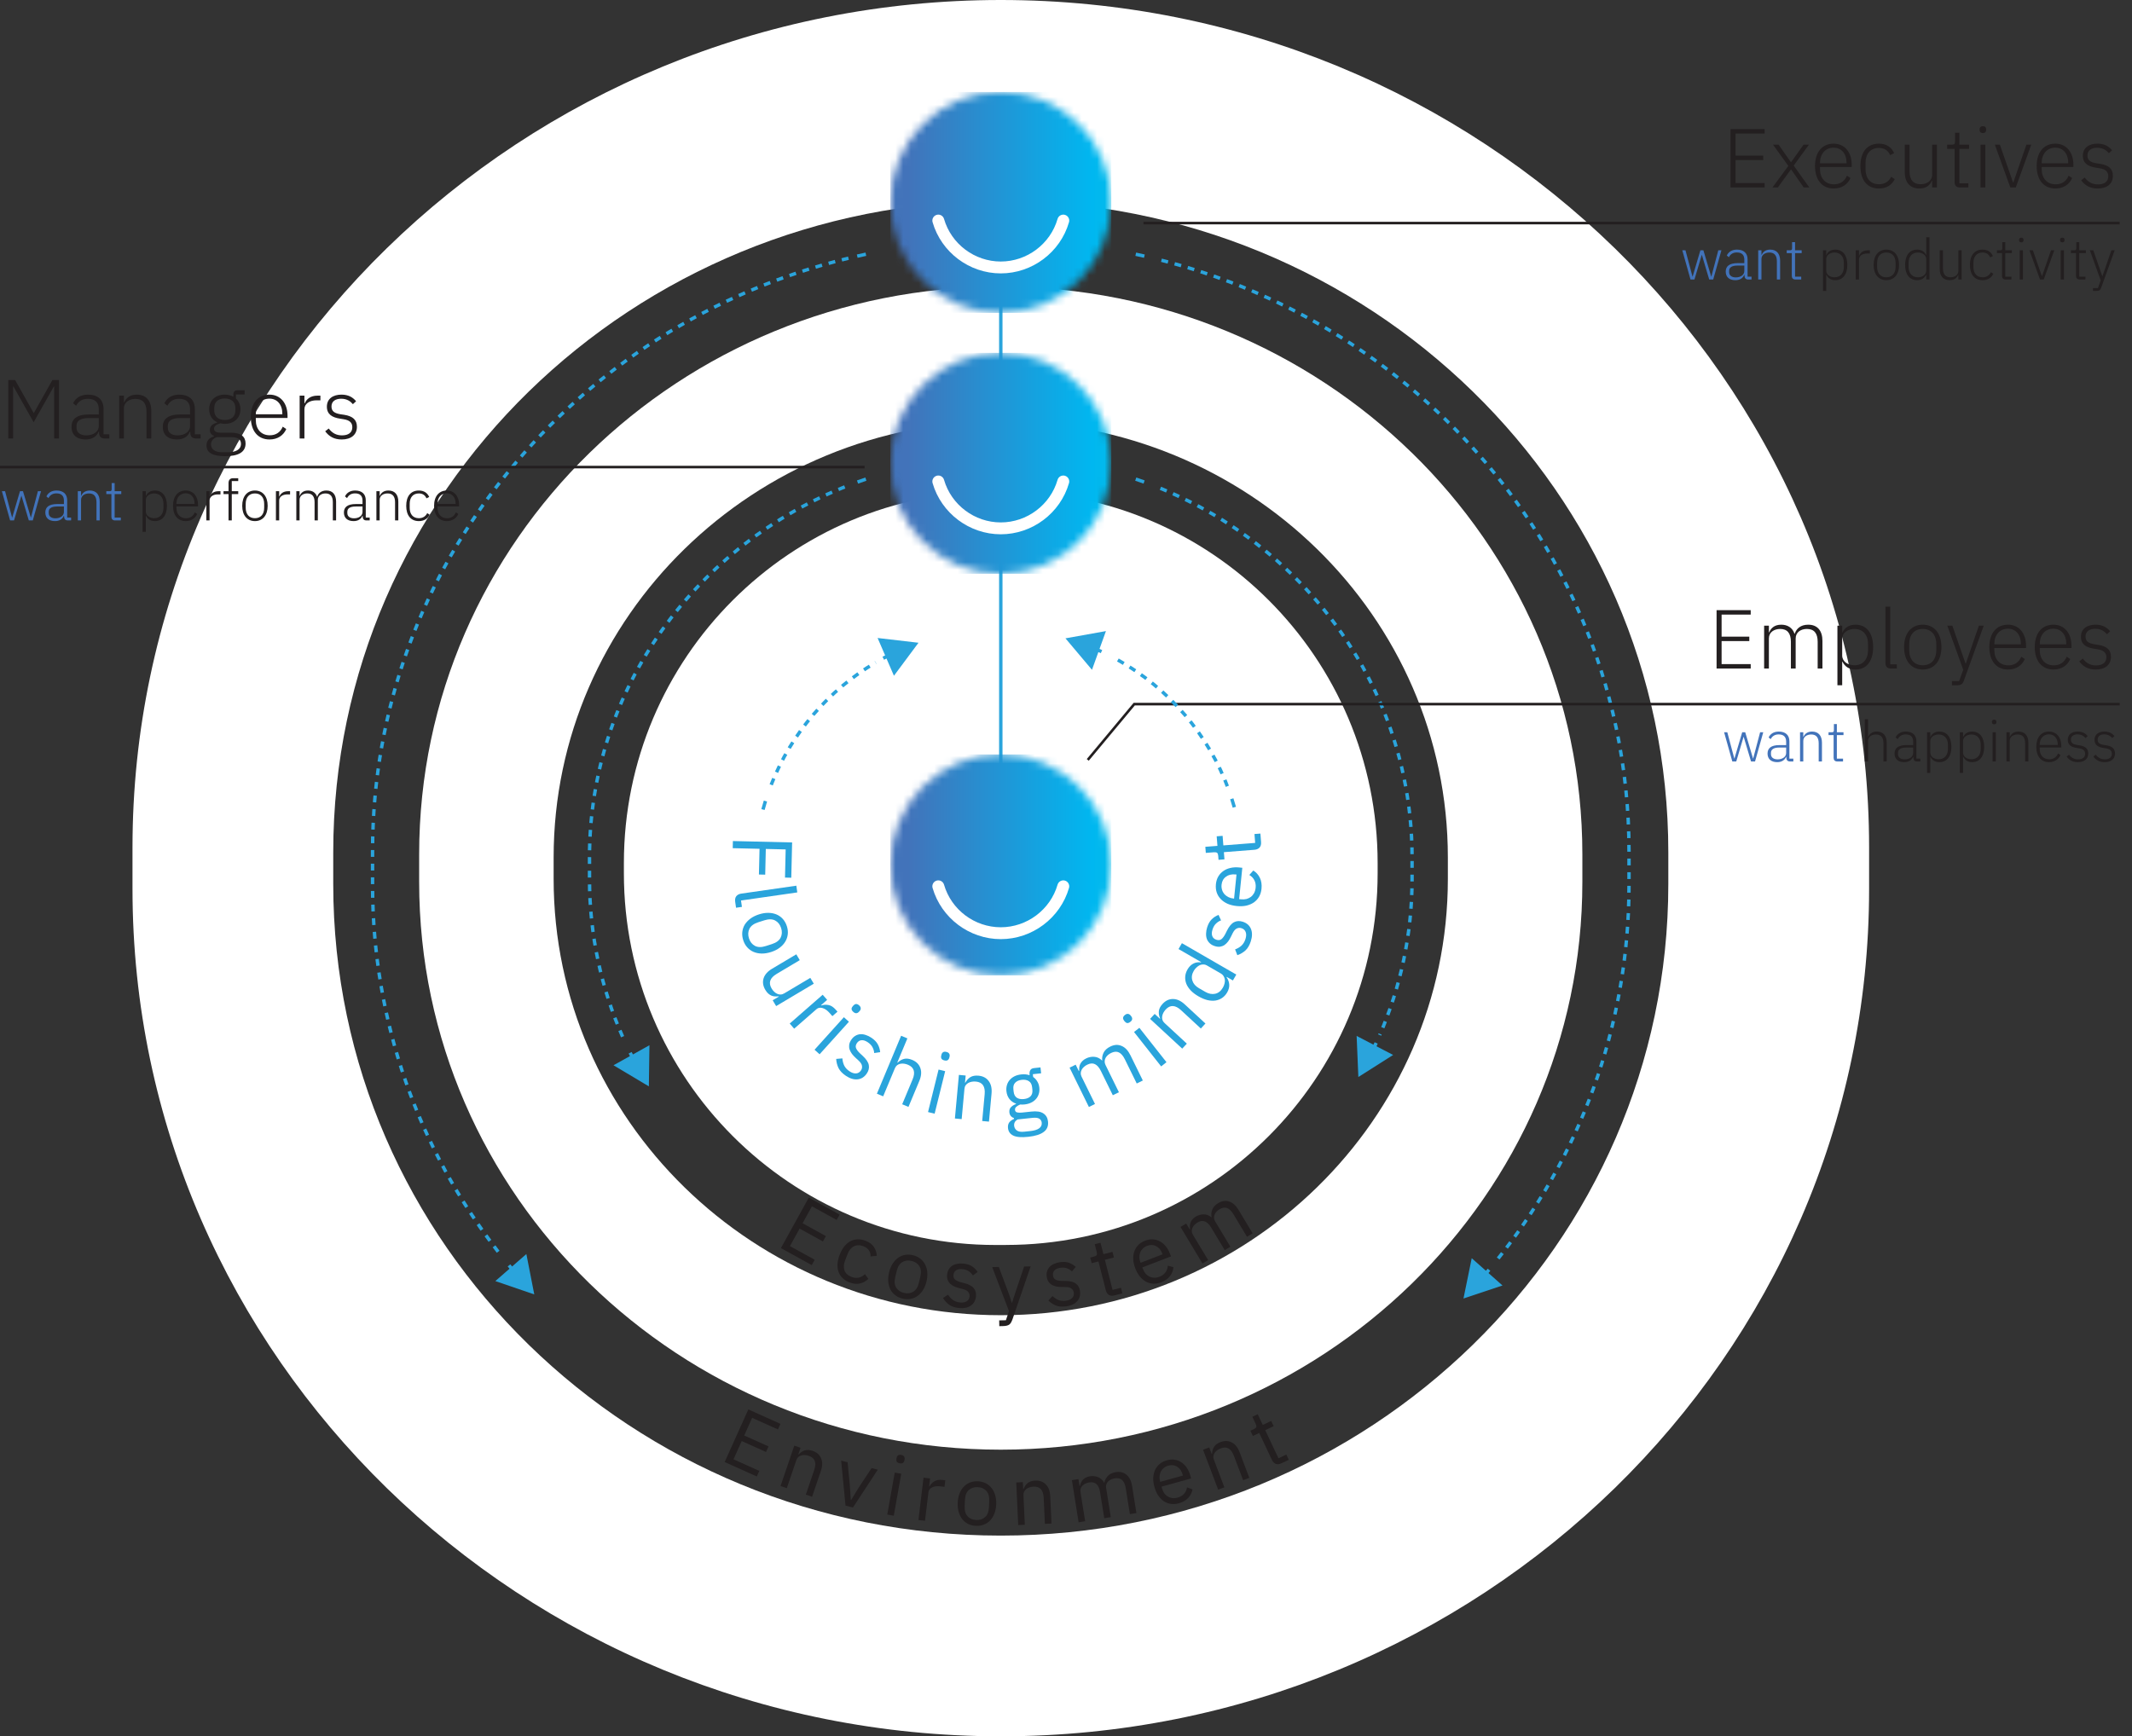<svg width="275" height="224" viewBox="0 0 275 224" fill="none" xmlns="http://www.w3.org/2000/svg">
<rect x="0" y="0" width="275" height="224" fill="#333333" stroke="none"/>
<path d="M129.742 160.615H128.428C101.943 160.615 80.473 139.144 80.473 112.66V111.346C80.473 84.861 101.943 63.391 128.428 63.391H129.742C156.226 63.391 177.697 84.861 177.697 111.346V112.655C177.697 139.14 156.226 160.61 129.742 160.61" fill="white"/>
<path d="M208.282 32.024C188.012 12.24 160.015 0 129.087 0C67.233 0 17.09 48.948 17.09 109.327V114.673C17.09 175.052 67.233 224 129.087 224C190.942 224 241.09 175.052 241.09 114.673V109.327C241.09 79.138 228.552 51.807 208.286 32.024M215.191 114.058C215.191 160.477 176.646 198.106 129.087 198.106C81.529 198.106 42.984 160.477 42.984 114.058V109.947C42.984 63.527 81.534 25.899 129.087 25.899C152.864 25.899 174.391 35.308 189.973 50.517C205.555 65.725 215.191 86.737 215.191 109.947V114.058Z" fill="white"/>
<path d="M182.128 58.431C168.55 45.179 149.797 36.984 129.083 36.984C87.65 36.984 54.066 69.769 54.066 110.21V113.792C54.066 154.233 87.654 187.022 129.083 187.022C170.511 187.022 204.104 154.237 204.104 113.792V110.21C204.104 89.987 195.706 71.683 182.133 58.431M186.755 113.376C186.755 144.469 160.936 169.673 129.083 169.673C97.229 169.673 71.411 144.469 71.411 113.376V110.621C71.411 79.528 97.234 54.324 129.083 54.324C145.01 54.324 159.429 60.624 169.864 70.813C180.299 80.998 186.755 95.072 186.755 110.621V113.376Z" fill="white"/>
<path d="M81.801 136.832C81.626 136.497 81.451 136.157 81.281 135.816" stroke="#2AA4DC" stroke-width="0.44" stroke-miterlimit="10"/>
<path d="M80.307 133.742C77.561 127.509 76.039 120.637 76.039 113.425V110.58C76.039 88.793 89.91 70.158 109.528 62.592" stroke="#2AA4DC" stroke-width="0.44" stroke-miterlimit="10" stroke-dasharray="0.88 0.88"/>
<path d="M110.609 62.189C110.969 62.061 111.328 61.933 111.687 61.81" stroke="#2AA4DC" stroke-width="0.44" stroke-miterlimit="10"/>
<path d="M83.769 134.844L83.694 140.151L79.133 137.429L83.769 134.844Z" fill="#2AA4DC"/>
<path d="M146.496 61.81C146.855 61.933 147.214 62.056 147.574 62.184" stroke="#2AA4DC" stroke-width="0.44" stroke-miterlimit="10"/>
<path d="M149.68 62.996C156.05 65.605 161.783 69.391 166.594 74.074C176.198 83.422 182.138 96.319 182.138 110.578V113.423C182.138 120.555 180.649 127.346 177.965 133.527" stroke="#2AA4DC" stroke-width="0.44" stroke-miterlimit="10" stroke-dasharray="0.88 0.88"/>
<path d="M177.507 134.549C177.346 134.894 177.186 135.239 177.016 135.579" stroke="#2AA4DC" stroke-width="0.44" stroke-miterlimit="10"/>
<path d="M174.988 133.643L175.21 138.945L179.695 136.1L174.988 133.643Z" fill="#2AA4DC"/>
<path d="M66.384 164.129C66.138 163.841 65.897 163.548 65.656 163.25" stroke="#2AA4DC" stroke-width="0.44" stroke-miterlimit="10"/>
<path d="M64.256 161.488C54.08 148.307 48.055 131.922 48.055 114.166V109.823C48.055 72.856 74.199 41.82 109.479 33.299" stroke="#2AA4DC" stroke-width="0.44" stroke-miterlimit="10" stroke-dasharray="0.88 0.88"/>
<path d="M110.57 33.045C110.939 32.959 111.312 32.879 111.686 32.799" stroke="#2AA4DC" stroke-width="0.44" stroke-miterlimit="10"/>
<path d="M67.894 161.783L68.914 166.991L63.891 165.271L67.894 161.783Z" fill="#2AA4DC"/>
<path d="M146.496 32.799C146.869 32.879 147.238 32.959 147.611 33.045" stroke="#2AA4DC" stroke-width="0.44" stroke-miterlimit="10"/>
<path d="M149.809 33.574C163.859 37.175 176.411 44.359 186.388 54.062C201.058 68.334 210.122 88.047 210.122 109.829V114.172C210.122 132.585 203.643 149.518 192.782 162.935" stroke="#2AA4DC" stroke-width="0.44" stroke-miterlimit="10" stroke-dasharray="0.88 0.88"/>
<path d="M192.062 163.809C191.816 164.102 191.575 164.39 191.324 164.678" stroke="#2AA4DC" stroke-width="0.44" stroke-miterlimit="10"/>
<path d="M189.833 162.32L188.77 167.519L193.803 165.841L189.833 162.32Z" fill="#2AA4DC"/>
<path d="M100.728 161.018L104.325 154.502L108.302 156.697L107.92 157.388L104.728 155.625L103.522 157.81L106.528 159.469L106.146 160.16L103.14 158.501L101.893 160.76L105.086 162.522L104.705 163.213L100.728 161.018Z" fill="#231F20"/>
<path d="M109.562 165.439C109.204 165.301 108.907 165.114 108.67 164.878C108.434 164.642 108.261 164.369 108.151 164.061C108.048 163.754 108.008 163.415 108.03 163.042C108.058 162.672 108.152 162.282 108.31 161.87C108.469 161.459 108.662 161.107 108.89 160.814C109.124 160.523 109.382 160.299 109.664 160.141C109.952 159.986 110.263 159.9 110.597 159.884C110.931 159.868 111.277 159.929 111.635 160.067C112.146 160.264 112.51 160.534 112.728 160.878C112.955 161.217 113.076 161.595 113.091 162.012L112.294 162.093C112.303 161.792 112.23 161.527 112.074 161.3C111.918 161.072 111.681 160.896 111.362 160.774C111.124 160.681 110.899 160.641 110.69 160.651C110.482 160.655 110.292 160.704 110.119 160.797C109.949 160.883 109.796 161.011 109.662 161.181C109.531 161.343 109.422 161.537 109.335 161.763L108.997 162.638C108.823 163.089 108.799 163.507 108.925 163.891C109.061 164.271 109.364 164.551 109.835 164.733C110.478 164.981 111.057 164.862 111.573 164.375L112 164.986C111.691 165.293 111.329 165.492 110.912 165.583C110.503 165.677 110.053 165.629 109.562 165.439Z" fill="#231F20"/>
<path d="M116.423 167.535C116.063 167.449 115.751 167.305 115.485 167.102C115.219 166.9 115.008 166.652 114.851 166.359C114.703 166.06 114.611 165.728 114.574 165.361C114.539 164.987 114.573 164.586 114.676 164.157C114.776 163.735 114.927 163.366 115.127 163.048C115.327 162.73 115.56 162.475 115.825 162.283C116.099 162.085 116.4 161.956 116.729 161.896C117.058 161.836 117.402 161.848 117.761 161.934C118.121 162.02 118.43 162.164 118.689 162.364C118.955 162.567 119.165 162.818 119.32 163.118C119.477 163.411 119.572 163.745 119.607 164.119C119.642 164.492 119.609 164.89 119.509 165.312C119.406 165.741 119.255 166.114 119.055 166.431C118.856 166.742 118.62 166.996 118.346 167.194C118.074 167.385 117.774 167.51 117.445 167.571C117.123 167.633 116.782 167.621 116.423 167.535ZM116.599 166.798C117.048 166.906 117.448 166.855 117.797 166.646C118.147 166.437 118.389 166.05 118.525 165.483L118.708 164.715C118.844 164.148 118.803 163.693 118.586 163.348C118.368 163.004 118.035 162.778 117.585 162.671C117.136 162.563 116.736 162.614 116.387 162.823C116.037 163.032 115.795 163.42 115.659 163.986L115.476 164.754C115.34 165.321 115.381 165.777 115.599 166.121C115.816 166.465 116.15 166.691 116.599 166.798Z" fill="#231F20"/>
<path d="M123.687 168.745C123.178 168.693 122.76 168.553 122.433 168.327C122.114 168.094 121.847 167.803 121.633 167.452L122.287 167.026C122.472 167.316 122.687 167.549 122.934 167.724C123.181 167.893 123.478 167.994 123.824 168.03C124.185 168.067 124.472 168.018 124.686 167.882C124.907 167.748 125.032 167.539 125.061 167.256C125.083 167.044 125.031 166.856 124.904 166.693C124.786 166.524 124.549 166.393 124.194 166.299L123.766 166.191C123.515 166.13 123.287 166.053 123.082 165.96C122.878 165.861 122.701 165.743 122.55 165.606C122.408 165.462 122.3 165.294 122.227 165.101C122.161 164.908 122.141 164.685 122.167 164.43C122.194 164.162 122.268 163.933 122.387 163.745C122.507 163.55 122.659 163.394 122.842 163.277C123.033 163.161 123.251 163.083 123.498 163.044C123.746 162.998 124.008 162.989 124.284 163.018C124.729 163.063 125.092 163.179 125.373 163.365C125.662 163.552 125.905 163.794 126.103 164.093L125.489 164.545C125.386 164.363 125.224 164.193 125.005 164.035C124.786 163.869 124.5 163.769 124.146 163.732C123.793 163.696 123.516 163.746 123.316 163.883C123.124 164.014 123.015 164.21 122.988 164.471C122.96 164.74 123.029 164.944 123.193 165.082C123.365 165.221 123.618 165.336 123.951 165.427L124.369 165.534C124.968 165.689 125.381 165.91 125.609 166.197C125.838 166.478 125.93 166.827 125.888 167.244C125.834 167.774 125.611 168.173 125.219 168.44C124.827 168.708 124.316 168.809 123.687 168.745Z" fill="#231F20"/>
<path d="M132.098 163.393L132.94 163.378L130.598 170.203C130.537 170.367 130.475 170.503 130.413 170.611C130.351 170.726 130.275 170.816 130.183 170.882C130.092 170.948 129.976 170.996 129.834 171.027C129.699 171.058 129.533 171.075 129.334 171.078L128.896 171.086L128.883 170.34L129.747 170.324L130.142 169.144L127.982 163.466L128.835 163.451L130.224 167.17L130.496 168.061L130.549 168.06L130.832 167.159L132.098 163.393Z" fill="#231F20"/>
<path d="M137.528 168.534C137.021 168.606 136.582 168.571 136.21 168.43C135.844 168.281 135.515 168.062 135.223 167.773L135.756 167.202C136.005 167.44 136.27 167.614 136.552 167.725C136.832 167.829 137.145 167.856 137.489 167.807C137.848 167.756 138.115 167.64 138.291 167.457C138.473 167.273 138.544 167.041 138.504 166.759C138.474 166.548 138.378 166.378 138.217 166.25C138.061 166.115 137.8 166.044 137.433 166.038L136.991 166.036C136.733 166.037 136.493 166.017 136.272 165.977C136.05 165.929 135.849 165.857 135.67 165.76C135.497 165.655 135.352 165.518 135.235 165.348C135.125 165.177 135.051 164.965 135.016 164.711C134.978 164.444 134.994 164.205 135.065 163.994C135.134 163.776 135.244 163.588 135.394 163.43C135.551 163.271 135.745 163.143 135.975 163.046C136.205 162.942 136.456 162.87 136.731 162.831C137.174 162.769 137.555 162.794 137.872 162.907C138.197 163.019 138.491 163.196 138.755 163.439L138.268 164.025C138.124 163.873 137.927 163.746 137.675 163.645C137.423 163.538 137.121 163.509 136.769 163.558C136.417 163.608 136.161 163.724 136 163.904C135.845 164.077 135.786 164.294 135.823 164.554C135.86 164.821 135.976 165.003 136.169 165.097C136.369 165.191 136.642 165.242 136.987 165.251L137.419 165.254C138.037 165.26 138.491 165.375 138.781 165.6C139.071 165.817 139.245 166.134 139.304 166.549C139.378 167.077 139.258 167.517 138.942 167.871C138.625 168.224 138.154 168.446 137.528 168.534Z" fill="#231F20"/>
<path d="M143.742 167.12C143.452 167.194 143.212 167.171 143.02 167.051C142.833 166.922 142.706 166.727 142.639 166.466L141.687 162.736L140.809 162.96L140.624 162.237L141.12 162.11C141.299 162.065 141.411 161.999 141.455 161.915C141.505 161.821 141.507 161.685 141.461 161.506L141.208 160.514L141.952 160.324L142.329 161.802L143.497 161.504L143.681 162.227L142.514 162.525L143.505 166.41L144.59 166.133L144.775 166.856L143.742 167.12Z" fill="#231F20"/>
<path d="M149.779 165.429C149.427 165.564 149.084 165.623 148.75 165.607C148.423 165.588 148.112 165.502 147.817 165.348C147.526 165.186 147.262 164.964 147.025 164.682C146.791 164.391 146.595 164.04 146.437 163.628C146.282 163.223 146.193 162.835 146.172 162.462C146.157 162.087 146.205 161.745 146.315 161.436C146.429 161.118 146.601 160.843 146.831 160.61C147.068 160.374 147.362 160.189 147.714 160.054C148.059 159.921 148.392 159.866 148.713 159.887C149.033 159.909 149.333 159.995 149.612 160.147C149.889 160.292 150.135 160.498 150.352 160.765C150.575 161.03 150.757 161.345 150.897 161.71L151.043 162.088L147.35 163.506L147.441 163.745C147.526 163.964 147.638 164.157 147.778 164.324C147.922 164.482 148.084 164.606 148.264 164.697C148.45 164.785 148.652 164.834 148.868 164.842C149.091 164.848 149.322 164.805 149.561 164.713C149.886 164.588 150.139 164.403 150.319 164.159C150.506 163.912 150.611 163.621 150.634 163.284L151.358 163.474C151.327 163.89 151.178 164.275 150.911 164.629C150.64 164.976 150.263 165.243 149.779 165.429ZM147.97 160.721C147.751 160.805 147.568 160.921 147.419 161.069C147.268 161.211 147.153 161.377 147.073 161.568C147.001 161.755 146.965 161.96 146.966 162.18C146.964 162.394 147.007 162.614 147.094 162.839L147.12 162.909L149.957 161.819L149.915 161.71C149.739 161.252 149.473 160.935 149.116 160.76C148.764 160.576 148.382 160.563 147.97 160.721Z" fill="#231F20"/>
<path d="M155.104 163.002L152.269 158.286L153.001 157.847L153.462 158.614L153.499 158.592C153.48 158.438 153.473 158.288 153.478 158.144C153.485 157.991 153.514 157.845 153.564 157.707C153.62 157.566 153.702 157.433 153.81 157.31C153.915 157.181 154.059 157.061 154.241 156.951C154.552 156.765 154.884 156.669 155.238 156.663C155.588 156.652 155.929 156.779 156.262 157.043L156.281 157.032C156.212 156.725 156.237 156.407 156.355 156.079C156.475 155.741 156.736 155.452 157.139 155.21C157.62 154.921 158.09 154.854 158.548 155.009C159.009 155.155 159.412 155.515 159.756 156.087L161.575 159.112L160.843 159.552L159.102 156.655C158.849 156.234 158.577 155.967 158.284 155.853C157.991 155.738 157.665 155.789 157.306 156.005C157.159 156.093 157.03 156.196 156.918 156.313C156.812 156.426 156.729 156.551 156.67 156.686C156.61 156.821 156.585 156.965 156.593 157.118C156.598 157.264 156.647 157.413 156.738 157.566L158.705 160.837L157.974 161.277L156.232 158.38C155.98 157.959 155.707 157.692 155.414 157.578C155.122 157.463 154.802 157.511 154.454 157.719C154.308 157.807 154.179 157.91 154.067 158.027C153.955 158.144 153.869 158.27 153.809 158.406C153.75 158.541 153.721 158.687 153.724 158.843C153.729 158.989 153.777 159.138 153.868 159.291L155.835 162.562L155.104 163.002Z" fill="#231F20"/>
<path d="M93.474 188.618L96.525 181.829L100.668 183.691L100.344 184.411L97.018 182.916L95.995 185.192L99.127 186.599L98.804 187.319L95.672 185.911L94.614 188.265L97.94 189.76L97.617 190.48L93.474 188.618Z" fill="#231F20"/>
<path d="M100.68 191.714L102.451 186.505L103.259 186.779L102.971 187.627L103.011 187.641C103.24 187.388 103.498 187.214 103.786 187.116C104.082 187.021 104.424 187.04 104.815 187.173C105.353 187.356 105.718 187.675 105.908 188.131C106.108 188.581 106.1 189.123 105.885 189.756L104.749 193.097L103.941 192.823L105.029 189.623C105.347 188.687 105.113 188.085 104.325 187.818C104.164 187.763 103.999 187.729 103.83 187.717C103.668 187.707 103.513 187.722 103.364 187.761C103.216 187.801 103.083 187.872 102.965 187.975C102.857 188.073 102.774 188.206 102.717 188.374L101.488 191.989L100.68 191.714Z" fill="#231F20"/>
<path d="M109.06 194.241L108.501 188.437L109.329 188.641L109.609 191.521L109.74 193.486L109.792 193.499L110.82 191.819L112.425 189.403L113.223 189.599L110.023 194.478L109.06 194.241Z" fill="#231F20"/>
<path d="M116.056 188.78C115.874 188.748 115.748 188.682 115.679 188.583C115.618 188.479 115.6 188.356 115.625 188.216L115.65 188.08C115.674 187.94 115.733 187.835 115.825 187.764C115.925 187.688 116.066 187.667 116.248 187.699C116.43 187.731 116.551 187.8 116.612 187.905C116.681 188.004 116.703 188.123 116.678 188.263L116.654 188.399C116.629 188.539 116.567 188.647 116.466 188.723C116.375 188.794 116.238 188.813 116.056 188.78ZM115.41 189.976L116.249 190.125L115.286 195.542L114.446 195.393L115.41 189.976Z" fill="#231F20"/>
<path d="M118.467 196.094L119.123 190.631L119.97 190.733L119.849 191.739L119.902 191.745C120.032 191.496 120.237 191.284 120.515 191.11C120.794 190.936 121.156 190.875 121.6 190.929L121.929 190.968L121.827 191.815L121.329 191.755C120.871 191.7 120.5 191.745 120.218 191.89C119.943 192.029 119.79 192.229 119.759 192.49L119.314 196.196L118.467 196.094Z" fill="#231F20"/>
<path d="M125.888 196.851C125.519 196.835 125.184 196.753 124.885 196.605C124.585 196.456 124.331 196.253 124.122 195.995C123.92 195.73 123.766 195.421 123.661 195.067C123.555 194.707 123.512 194.307 123.532 193.866C123.55 193.433 123.628 193.042 123.764 192.692C123.9 192.342 124.081 192.047 124.304 191.808C124.536 191.562 124.807 191.378 125.118 191.257C125.43 191.135 125.77 191.082 126.139 191.098C126.509 191.115 126.839 191.197 127.132 191.345C127.431 191.493 127.686 191.7 127.895 191.965C128.104 192.223 128.261 192.532 128.366 192.893C128.472 193.253 128.515 193.65 128.496 194.083C128.477 194.523 128.399 194.919 128.263 195.268C128.127 195.611 127.943 195.906 127.712 196.152C127.481 196.391 127.21 196.571 126.898 196.692C126.594 196.814 126.257 196.867 125.888 196.851ZM125.921 196.095C126.383 196.115 126.765 195.989 127.069 195.718C127.373 195.447 127.537 195.02 127.562 194.437L127.597 193.649C127.622 193.067 127.496 192.627 127.217 192.33C126.938 192.033 126.568 191.875 126.106 191.855C125.645 191.835 125.262 191.96 124.958 192.232C124.655 192.503 124.49 192.93 124.465 193.512L124.43 194.301C124.405 194.883 124.532 195.323 124.81 195.619C125.089 195.916 125.459 196.075 125.921 196.095Z" fill="#231F20"/>
<path d="M131.336 196.748L131.083 191.251L131.936 191.212L131.977 192.107L132.019 192.105C132.14 191.786 132.317 191.529 132.55 191.333C132.79 191.137 133.116 191.03 133.528 191.011C134.096 190.985 134.552 191.149 134.895 191.503C135.246 191.85 135.436 192.357 135.467 193.025L135.629 196.55L134.777 196.59L134.621 193.213C134.576 192.226 134.138 191.751 133.307 191.79C133.137 191.797 132.971 191.826 132.809 191.876C132.655 191.926 132.516 191.997 132.392 192.088C132.268 192.179 132.17 192.294 132.098 192.432C132.033 192.563 132.005 192.718 132.013 192.895L132.188 196.708L131.336 196.748Z" fill="#231F20"/>
<path d="M139.127 196.388L138.261 190.954L139.103 190.82L139.244 191.705L139.286 191.698C139.327 191.547 139.377 191.406 139.435 191.275C139.499 191.135 139.58 191.01 139.678 190.901C139.782 190.791 139.908 190.699 140.055 190.625C140.2 190.544 140.378 190.487 140.589 190.454C140.947 190.397 141.291 190.432 141.621 190.559C141.949 190.679 142.219 190.924 142.429 191.294L142.45 191.291C142.501 190.98 142.643 190.695 142.875 190.435C143.113 190.166 143.464 189.995 143.927 189.921C144.482 189.833 144.942 189.947 145.309 190.262C145.682 190.57 145.922 191.054 146.027 191.714L146.583 195.199L145.74 195.334L145.208 191.995C145.131 191.511 144.978 191.161 144.749 190.946C144.52 190.73 144.199 190.655 143.785 190.722C143.616 190.748 143.458 190.795 143.31 190.862C143.17 190.928 143.046 191.012 142.94 191.115C142.834 191.219 142.757 191.342 142.708 191.487C142.658 191.625 142.647 191.781 142.675 191.957L143.276 195.726L142.434 195.861L141.901 192.523C141.824 192.038 141.671 191.688 141.442 191.473C141.214 191.257 140.899 191.182 140.499 191.245C140.331 191.272 140.173 191.319 140.025 191.386C139.877 191.453 139.75 191.538 139.644 191.641C139.538 191.744 139.458 191.869 139.402 192.014C139.352 192.152 139.341 192.308 139.369 192.484L139.97 196.254L139.127 196.388Z" fill="#231F20"/>
<path d="M152.058 193.937C151.695 194.038 151.348 194.064 151.017 194.015C150.693 193.965 150.392 193.849 150.113 193.668C149.839 193.479 149.598 193.232 149.388 192.929C149.184 192.616 149.022 192.248 148.905 191.823C148.789 191.405 148.738 191.01 148.753 190.637C148.775 190.262 148.855 189.926 148.994 189.63C149.138 189.324 149.336 189.067 149.587 188.857C149.846 188.645 150.157 188.489 150.52 188.388C150.876 188.289 151.213 188.266 151.53 188.318C151.847 188.371 152.137 188.486 152.4 188.664C152.661 188.835 152.887 189.064 153.077 189.35C153.274 189.635 153.425 189.966 153.529 190.343L153.637 190.733L149.825 191.79L149.893 192.036C149.956 192.262 150.049 192.465 150.173 192.645C150.301 192.816 150.45 192.955 150.62 193.063C150.797 193.169 150.993 193.236 151.208 193.265C151.429 193.292 151.663 193.272 151.91 193.203C152.245 193.11 152.515 192.951 152.718 192.725C152.927 192.497 153.06 192.217 153.115 191.885L153.818 192.144C153.747 192.554 153.562 192.923 153.261 193.249C152.959 193.569 152.558 193.798 152.058 193.937ZM150.711 189.077C150.485 189.139 150.29 189.237 150.128 189.371C149.964 189.497 149.834 189.652 149.736 189.833C149.646 190.013 149.591 190.213 149.571 190.433C149.548 190.645 149.57 190.868 149.634 191.101L149.654 191.173L152.583 190.361L152.551 190.248C152.42 189.776 152.186 189.435 151.848 189.226C151.514 189.009 151.135 188.959 150.711 189.077Z" fill="#231F20"/>
<path d="M157.128 192.178L155.178 187.033L155.976 186.731L156.293 187.568L156.333 187.553C156.349 187.213 156.437 186.913 156.597 186.655C156.764 186.394 157.041 186.19 157.426 186.044C157.958 185.843 158.442 185.857 158.879 186.087C159.32 186.308 159.659 186.73 159.896 187.355L161.146 190.656L160.348 190.958L159.151 187.797C158.801 186.873 158.237 186.558 157.459 186.853C157.299 186.913 157.151 186.993 157.013 187.09C156.882 187.186 156.772 187.296 156.682 187.421C156.593 187.546 156.535 187.686 156.51 187.84C156.489 187.985 156.51 188.14 156.573 188.306L157.925 191.876L157.128 192.178Z" fill="#231F20"/>
<path d="M165.272 188.782C165.002 188.91 164.762 188.933 164.551 188.852C164.343 188.761 164.181 188.593 164.066 188.349L162.425 184.867L161.605 185.253L161.287 184.578L161.75 184.36C161.917 184.281 162.015 184.196 162.042 184.104C162.073 184.003 162.049 183.869 161.971 183.702L161.534 182.776L162.229 182.449L162.879 183.828L163.969 183.314L164.287 183.99L163.197 184.503L164.906 188.13L165.919 187.653L166.237 188.328L165.272 188.782Z" fill="#231F20"/>
<path d="M94.534 108.503L102.173 108.683L102.065 113.235L101.255 113.216L101.341 109.583L98.78 109.523L98.702 112.839L97.892 112.819L97.97 109.504L94.512 109.422L94.534 108.503Z" fill="#2AA4DC"/>
<path d="M94.83 116.337C94.786 116.033 94.836 115.79 94.979 115.608C95.131 115.431 95.337 115.324 95.597 115.287L102.716 114.263L102.84 115.13L95.581 116.174L95.699 116.997L94.94 117.106L94.83 116.337Z" fill="#2AA4DC"/>
<path d="M95.867 121.294C95.751 120.932 95.711 120.581 95.747 120.24C95.783 119.899 95.888 119.581 96.062 119.288C96.245 118.999 96.488 118.741 96.79 118.513C97.1 118.284 97.47 118.1 97.901 117.961C98.325 117.825 98.729 117.76 99.115 117.767C99.5 117.773 99.848 117.842 100.158 117.972C100.477 118.107 100.751 118.303 100.979 118.559C101.207 118.815 101.379 119.124 101.495 119.486C101.611 119.847 101.65 120.195 101.612 120.529C101.576 120.87 101.467 121.188 101.286 121.484C101.112 121.778 100.87 122.039 100.561 122.269C100.252 122.499 99.885 122.682 99.461 122.818C99.03 122.956 98.622 123.022 98.237 123.016C97.859 123.007 97.51 122.935 97.19 122.8C96.878 122.663 96.608 122.466 96.38 122.21C96.154 121.96 95.983 121.655 95.867 121.294ZM96.607 121.056C96.752 121.507 97.009 121.831 97.379 122.027C97.748 122.222 98.218 122.229 98.787 122.046L99.559 121.798C100.128 121.615 100.507 121.336 100.693 120.962C100.879 120.588 100.9 120.175 100.755 119.723C100.61 119.272 100.353 118.948 99.983 118.752C99.614 118.557 99.144 118.551 98.574 118.734L97.803 118.981C97.233 119.164 96.855 119.443 96.669 119.817C96.483 120.191 96.462 120.604 96.607 121.056Z" fill="#2AA4DC"/>
<path d="M100.456 128.572L100.433 128.535C100.291 128.552 100.14 128.556 99.983 128.548C99.835 128.543 99.686 128.513 99.534 128.458C99.389 128.4 99.247 128.311 99.107 128.19C98.968 128.069 98.838 127.909 98.719 127.708C98.42 127.206 98.343 126.713 98.487 126.228C98.638 125.739 99.008 125.319 99.598 124.968L102.712 123.116L103.16 123.868L100.177 125.643C99.306 126.161 99.09 126.791 99.53 127.531C99.62 127.681 99.724 127.814 99.844 127.93C99.968 128.052 100.099 128.144 100.237 128.205C100.38 128.274 100.526 128.305 100.676 128.301C100.837 128.299 100.998 128.25 101.161 128.153L104.52 126.154L104.968 126.907L100.113 129.795L99.665 129.043L100.456 128.572Z" fill="#2AA4DC"/>
<path d="M101.862 132.05L106.115 128.332L106.691 128.991L105.908 129.676L105.944 129.717C106.215 129.616 106.516 129.595 106.848 129.654C107.181 129.712 107.498 129.914 107.801 130.261L108.024 130.516L107.365 131.092L107.026 130.705C106.714 130.348 106.4 130.128 106.085 130.045C105.78 129.962 105.526 130.01 105.323 130.187L102.438 132.709L101.862 132.05Z" fill="#2AA4DC"/>
<path d="M110.061 130.54C109.92 130.412 109.847 130.287 109.84 130.163C109.844 130.039 109.895 129.923 109.993 129.814L110.088 129.709C110.186 129.6 110.294 129.541 110.412 129.529C110.541 129.518 110.675 129.575 110.816 129.702C110.957 129.829 111.026 129.955 111.022 130.079C111.028 130.203 110.982 130.319 110.885 130.427L110.789 130.533C110.692 130.641 110.578 130.701 110.45 130.713C110.332 130.725 110.202 130.667 110.061 130.54ZM108.849 131.23L109.499 131.816L105.716 136.011L105.066 135.424L108.849 131.23Z" fill="#2AA4DC"/>
<path d="M109.089 138.776C108.653 138.482 108.343 138.153 108.157 137.789C107.981 137.424 107.881 137.031 107.857 136.61L108.656 136.542C108.683 136.894 108.765 137.209 108.902 137.487C109.044 137.76 109.264 137.996 109.56 138.196C109.868 138.404 110.152 138.499 110.411 138.481C110.677 138.466 110.891 138.338 111.054 138.096C111.177 137.915 111.221 137.72 111.186 137.511C111.161 137.3 111.01 137.067 110.734 136.81L110.399 136.504C110.202 136.327 110.033 136.146 109.893 135.963C109.756 135.774 109.653 135.581 109.584 135.385C109.524 135.186 109.508 134.981 109.536 134.771C109.57 134.565 109.66 134.353 109.807 134.135C109.962 133.905 110.14 133.734 110.339 133.622C110.542 133.504 110.755 133.437 110.977 133.42C111.206 133.407 111.442 133.443 111.684 133.528C111.931 133.606 112.172 133.725 112.408 133.884C112.789 134.142 113.061 134.423 113.225 134.727C113.395 135.036 113.497 135.374 113.531 135.74L112.757 135.851C112.752 135.636 112.688 135.404 112.567 135.154C112.449 134.899 112.239 134.669 111.936 134.464C111.634 134.26 111.359 134.171 111.112 134.198C110.875 134.223 110.681 134.347 110.53 134.571C110.375 134.801 110.338 135.018 110.42 135.223C110.507 135.432 110.68 135.659 110.938 135.903L111.264 136.203C111.73 136.633 111.997 137.033 112.064 137.404C112.134 137.769 112.049 138.13 111.808 138.486C111.501 138.94 111.106 139.192 110.622 139.244C110.138 139.296 109.627 139.14 109.089 138.776Z" fill="#2AA4DC"/>
<path d="M116.233 133.624L117.041 133.961L115.741 137.072L115.781 137.089C116.033 136.846 116.31 136.685 116.612 136.606C116.921 136.529 117.27 136.573 117.661 136.736C118.2 136.961 118.551 137.313 118.714 137.793C118.887 138.269 118.841 138.823 118.577 139.456L117.18 142.799L116.372 142.461L117.71 139.26C118.101 138.324 117.903 137.691 117.115 137.362C116.953 137.294 116.786 137.248 116.615 137.224C116.45 137.202 116.29 137.207 116.135 137.237C115.98 137.267 115.838 137.331 115.711 137.428C115.593 137.521 115.499 137.651 115.428 137.82L113.917 141.436L113.109 141.098L116.233 133.624Z" fill="#2AA4DC"/>
<path d="M121.808 136.802C121.624 136.757 121.5 136.681 121.436 136.575C121.381 136.463 121.371 136.337 121.406 136.195L121.44 136.057C121.475 135.915 121.542 135.812 121.641 135.746C121.749 135.675 121.895 135.662 122.079 135.708C122.264 135.754 122.383 135.832 122.438 135.944C122.502 136.05 122.517 136.174 122.481 136.315L122.447 136.453C122.412 136.595 122.34 136.701 122.233 136.772C122.134 136.838 121.992 136.848 121.808 136.802ZM121.064 137.983L121.914 138.193L120.554 143.676L119.704 143.465L121.064 137.983Z" fill="#2AA4DC"/>
<path d="M123.17 144.297L123.687 138.672L124.559 138.752L124.475 139.668L124.518 139.672C124.686 139.365 124.902 139.128 125.166 138.962C125.438 138.796 125.785 138.733 126.206 138.772C126.788 138.825 127.228 139.056 127.528 139.465C127.835 139.867 127.957 140.409 127.895 141.092L127.563 144.7L126.691 144.62L127.009 141.165C127.101 140.155 126.723 139.61 125.872 139.532C125.698 139.516 125.525 139.522 125.354 139.551C125.19 139.58 125.039 139.632 124.9 139.707C124.761 139.782 124.645 139.885 124.553 140.016C124.468 140.14 124.417 140.293 124.401 140.474L124.042 144.377L123.17 144.297Z" fill="#2AA4DC"/>
<path d="M135.178 144.68C135.241 145.261 135.058 145.71 134.629 146.027C134.209 146.351 133.546 146.562 132.639 146.659C131.761 146.754 131.116 146.702 130.706 146.504C130.296 146.305 130.067 145.985 130.019 145.542C129.987 145.238 130.041 144.99 130.182 144.798C130.323 144.614 130.528 144.468 130.795 144.358L130.782 144.238C130.431 144.115 130.236 143.871 130.197 143.509C130.167 143.226 130.235 143.002 130.4 142.837C130.565 142.665 130.786 142.528 131.061 142.425L131.056 142.381C130.705 142.258 130.419 142.057 130.199 141.78C129.985 141.502 129.858 141.167 129.816 140.775C129.785 140.492 129.808 140.225 129.884 139.975C129.96 139.725 130.079 139.506 130.243 139.32C130.413 139.126 130.62 138.968 130.864 138.846C131.115 138.724 131.4 138.645 131.719 138.611C132.118 138.568 132.482 138.602 132.809 138.714L132.799 138.616C132.775 138.398 132.807 138.215 132.894 138.066C132.98 137.91 133.139 137.82 133.371 137.795L134.209 137.705L134.291 138.467L133.224 138.581L133.263 138.941C133.485 139.093 133.663 139.287 133.799 139.522C133.94 139.749 134.028 140.014 134.06 140.319C134.091 140.602 134.068 140.869 133.992 141.119C133.916 141.37 133.793 141.592 133.624 141.786C133.46 141.973 133.253 142.127 133.002 142.25C132.751 142.372 132.465 142.45 132.146 142.485C131.965 142.504 131.781 142.505 131.596 142.489C131.413 142.56 131.251 142.654 131.109 142.772C130.967 142.883 130.905 143.025 130.924 143.199C130.942 143.366 131.034 143.47 131.199 143.511C131.365 143.552 131.575 143.559 131.829 143.531L133.026 143.403C133.723 143.328 134.242 143.408 134.583 143.643C134.93 143.87 135.129 144.216 135.178 144.68ZM134.369 144.833C134.345 144.608 134.238 144.436 134.049 144.317C133.869 144.204 133.56 144.171 133.125 144.218L131.253 144.419C130.922 144.616 130.775 144.889 130.812 145.237C130.839 145.484 130.952 145.685 131.152 145.839C131.36 145.993 131.685 146.046 132.127 145.999L132.933 145.912C133.419 145.86 133.788 145.743 134.04 145.562C134.292 145.381 134.402 145.138 134.369 144.833ZM132.071 141.788C132.441 141.748 132.726 141.63 132.925 141.432C133.123 141.227 133.202 140.94 133.163 140.57L133.13 140.265C133.09 139.895 132.952 139.635 132.716 139.484C132.478 139.326 132.175 139.267 131.805 139.306C131.435 139.346 131.151 139.468 130.952 139.673C130.753 139.871 130.674 140.154 130.714 140.525L130.746 140.829C130.786 141.199 130.924 141.463 131.162 141.621C131.398 141.772 131.701 141.828 132.071 141.788Z" fill="#2AA4DC"/>
<path d="M140.453 142.81L137.963 137.739L138.749 137.353L139.155 138.179L139.194 138.159C139.189 138 139.195 137.846 139.212 137.699C139.233 137.543 139.275 137.396 139.338 137.26C139.407 137.12 139.503 136.992 139.624 136.875C139.743 136.752 139.9 136.642 140.097 136.546C140.431 136.381 140.779 136.312 141.141 136.338C141.5 136.357 141.838 136.516 142.156 136.815L142.175 136.805C142.132 136.485 142.185 136.162 142.334 135.837C142.487 135.502 142.779 135.228 143.212 135.016C143.729 134.762 144.216 134.735 144.671 134.934C145.13 135.123 145.511 135.526 145.813 136.141L147.41 139.394L146.624 139.78L145.094 136.665C144.872 136.213 144.617 135.916 144.327 135.773C144.038 135.631 143.7 135.655 143.313 135.844C143.156 135.921 143.015 136.015 142.89 136.125C142.772 136.232 142.676 136.352 142.604 136.485C142.531 136.619 142.492 136.764 142.488 136.92C142.48 137.07 142.517 137.227 142.597 137.391L144.324 140.909L143.538 141.295L142.009 138.18C141.787 137.728 141.531 137.431 141.242 137.288C140.952 137.146 140.621 137.166 140.247 137.35C140.09 137.427 139.949 137.52 139.824 137.63C139.7 137.74 139.601 137.862 139.528 137.995C139.455 138.129 139.413 138.275 139.402 138.435C139.395 138.585 139.431 138.742 139.512 138.906L141.239 142.424L140.453 142.81Z" fill="#2AA4DC"/>
<path d="M145.798 131.828C145.649 131.946 145.514 131.997 145.391 131.983C145.269 131.958 145.163 131.888 145.072 131.774L144.984 131.662C144.894 131.547 144.853 131.431 144.862 131.312C144.872 131.184 144.951 131.06 145.1 130.943C145.249 130.825 145.385 130.779 145.506 130.804C145.629 130.818 145.736 130.883 145.827 130.998L145.915 131.109C146.005 131.224 146.045 131.346 146.035 131.474C146.026 131.593 145.947 131.711 145.798 131.828ZM146.275 133.139L146.963 132.597L150.46 137.033L149.773 137.575L146.275 133.139Z" fill="#2AA4DC"/>
<path d="M152.491 135.282L148.345 131.446L148.94 130.803L149.615 131.428L149.644 131.395C149.503 131.076 149.447 130.76 149.476 130.449C149.51 130.133 149.671 129.819 149.959 129.509C150.355 129.08 150.807 128.872 151.313 128.883C151.819 128.884 152.324 129.117 152.828 129.583L155.487 132.044L154.892 132.687L152.345 130.33C151.601 129.641 150.938 129.61 150.359 130.237C150.24 130.365 150.139 130.506 150.057 130.659C149.98 130.807 149.93 130.958 149.905 131.114C149.88 131.27 149.891 131.425 149.938 131.578C149.985 131.721 150.075 131.854 150.209 131.978L153.086 134.639L152.491 135.282Z" fill="#2AA4DC"/>
<path d="M158.232 126.028L158.21 126.066C158.645 126.713 158.673 127.365 158.293 128.023C158.118 128.326 157.899 128.566 157.637 128.743C157.374 128.92 157.081 129.034 156.758 129.083C156.438 129.126 156.093 129.103 155.722 129.016C155.355 128.922 154.976 128.761 154.584 128.535C154.192 128.309 153.864 128.06 153.599 127.789C153.338 127.512 153.146 127.224 153.023 126.926C152.904 126.621 152.856 126.311 152.878 125.995C152.9 125.679 152.999 125.369 153.174 125.066C153.371 124.725 153.615 124.478 153.905 124.325C154.193 124.163 154.528 124.108 154.911 124.16L154.933 124.122L152.013 122.436L152.451 121.678L159.466 125.729L159.028 126.488L158.232 126.028ZM157.731 127.42C157.83 127.249 157.901 127.075 157.944 126.898C157.991 126.715 158.006 126.542 157.99 126.381C157.967 126.216 157.914 126.068 157.83 125.935C157.744 125.792 157.622 125.676 157.464 125.584L155.644 124.533C155.511 124.456 155.368 124.42 155.214 124.424C155.057 124.418 154.905 124.448 154.757 124.514C154.609 124.58 154.468 124.68 154.332 124.812C154.194 124.935 154.076 125.081 153.977 125.252C153.729 125.682 153.67 126.098 153.799 126.502C153.922 126.901 154.202 127.227 154.638 127.479L155.472 127.961C155.908 128.213 156.333 128.294 156.747 128.204C157.155 128.111 157.483 127.85 157.731 127.42Z" fill="#2AA4DC"/>
<path d="M161.336 121.44C161.175 121.941 160.947 122.331 160.65 122.611C160.348 122.883 159.999 123.089 159.601 123.229L159.312 122.482C159.643 122.358 159.923 122.191 160.151 121.98C160.372 121.768 160.538 121.491 160.647 121.151C160.76 120.796 160.772 120.497 160.681 120.254C160.593 120.003 160.41 119.833 160.132 119.744C159.924 119.677 159.724 119.69 159.534 119.782C159.338 119.865 159.156 120.075 158.987 120.412L158.787 120.819C158.673 121.058 158.547 121.271 158.411 121.457C158.267 121.641 158.111 121.794 157.942 121.916C157.768 122.029 157.576 122.101 157.366 122.134C157.159 122.159 156.93 122.132 156.68 122.052C156.416 121.967 156.202 121.845 156.038 121.685C155.868 121.523 155.744 121.338 155.665 121.129C155.589 120.913 155.557 120.676 155.57 120.42C155.576 120.162 155.623 119.897 155.71 119.626C155.85 119.188 156.043 118.848 156.29 118.605C156.539 118.355 156.834 118.162 157.176 118.027L157.5 118.74C157.295 118.804 157.09 118.93 156.884 119.117C156.672 119.302 156.51 119.568 156.399 119.915C156.287 120.263 156.279 120.552 156.374 120.781C156.464 121.002 156.638 121.153 156.895 121.236C157.159 121.32 157.378 121.295 157.552 121.159C157.728 121.016 157.897 120.787 158.06 120.471L158.256 120.074C158.538 119.505 158.848 119.137 159.185 118.969C159.515 118.799 159.885 118.78 160.295 118.911C160.817 119.078 161.17 119.387 161.355 119.837C161.54 120.287 161.534 120.822 161.336 121.44Z" fill="#2AA4DC"/>
<path d="M162.718 114.657C162.679 115.041 162.575 115.383 162.405 115.681C162.237 115.972 162.014 116.217 161.737 116.417C161.453 116.608 161.128 116.748 160.759 116.835C160.385 116.915 159.972 116.932 159.522 116.886C159.079 116.841 158.682 116.743 158.331 116.59C157.98 116.43 157.689 116.228 157.457 115.984C157.218 115.733 157.045 115.448 156.938 115.129C156.832 114.803 156.798 114.447 156.837 114.062C156.875 113.685 156.978 113.354 157.146 113.07C157.314 112.787 157.532 112.552 157.8 112.366C158.061 112.18 158.364 112.049 158.709 111.974C159.055 111.892 159.427 111.871 159.827 111.911L160.241 111.953L159.832 115.993L160.094 116.02C160.333 116.044 160.562 116.03 160.78 115.979C160.991 115.92 161.18 115.829 161.347 115.706C161.514 115.576 161.651 115.414 161.759 115.22C161.867 115.018 161.935 114.786 161.961 114.525C161.997 114.169 161.945 113.852 161.804 113.574C161.664 113.288 161.446 113.057 161.148 112.881L161.657 112.305C162.024 112.525 162.307 112.84 162.508 113.249C162.702 113.657 162.772 114.127 162.718 114.657ZM157.566 114.136C157.542 114.376 157.564 114.598 157.631 114.803C157.691 115.007 157.79 115.189 157.928 115.35C158.066 115.503 158.237 115.63 158.439 115.732C158.635 115.832 158.856 115.895 159.103 115.92L159.179 115.927L159.492 112.823L159.373 112.811C158.872 112.761 158.458 112.858 158.133 113.104C157.801 113.342 157.612 113.686 157.566 114.136Z" fill="#2AA4DC"/>
<path d="M162.66 108.629C162.684 108.935 162.618 109.174 162.464 109.347C162.301 109.514 162.081 109.608 161.805 109.629L157.865 109.937L157.938 110.865L157.174 110.925L157.133 110.401C157.118 110.212 157.072 110.087 156.994 110.027C156.908 109.961 156.771 109.935 156.581 109.95L155.534 110.032L155.472 109.246L157.033 109.124L156.937 107.891L157.7 107.831L157.797 109.064L161.9 108.743L161.811 107.597L162.575 107.538L162.66 108.629Z" fill="#2AA4DC"/>
<path d="M227.616 24.189H223.213V16.656H227.616V17.228H223.861V20.078H227.433V20.649H223.861V23.617H227.616V24.189ZM228.622 24.189L230.673 21.405L228.698 18.664H229.421L230.997 20.919H231.029L232.637 18.664H233.328L231.364 21.362L233.382 24.189H232.659L231.029 21.858H231.008L229.313 24.189H228.622ZM236.527 24.319C235.049 24.319 234.11 23.24 234.11 21.427C234.11 19.613 235.049 18.534 236.516 18.534C237.93 18.534 238.847 19.635 238.847 21.254V21.545H234.757V21.815C234.757 22.97 235.426 23.779 236.559 23.779C237.347 23.779 237.93 23.391 238.232 22.668L238.686 22.97C238.34 23.779 237.574 24.319 236.527 24.319ZM236.516 19.052C235.448 19.052 234.757 19.851 234.757 21.017V21.07H238.178V20.984C238.178 19.819 237.509 19.052 236.516 19.052ZM242.355 24.319C240.844 24.319 239.97 23.25 239.97 21.427C239.97 19.603 240.844 18.534 242.355 18.534C243.369 18.534 243.995 19.031 244.319 19.754L243.801 20.013C243.542 19.419 243.078 19.085 242.355 19.085C241.232 19.085 240.628 19.872 240.628 21.038V21.815C240.628 22.981 241.232 23.768 242.355 23.768C243.11 23.768 243.628 23.423 243.941 22.808L244.394 23.11C244.038 23.844 243.369 24.319 242.355 24.319ZM249.22 24.189V23.315H249.177C248.972 23.833 248.518 24.319 247.569 24.319C246.392 24.319 245.691 23.564 245.691 22.214V18.664H246.306V22.096C246.306 23.229 246.813 23.768 247.73 23.768C248.497 23.768 249.22 23.369 249.22 22.538V18.664H249.835V24.189H249.22ZM253.898 24.189H252.797C252.355 24.189 252.117 23.92 252.117 23.509V19.203H251.157V18.664H251.783C252.085 18.664 252.171 18.556 252.171 18.243V17.12H252.732V18.664H253.984V19.203H252.732V23.65H253.898V24.189ZM255.765 17.163C255.473 17.163 255.344 17.002 255.344 16.775V16.667C255.344 16.44 255.473 16.279 255.765 16.279C256.056 16.279 256.186 16.44 256.186 16.667V16.775C256.186 17.002 256.056 17.163 255.765 17.163ZM255.463 24.189V18.664H256.078V24.189H255.463ZM259.306 24.189L257.31 18.664H257.957L259.652 23.531H259.695L261.379 18.664H262.005L260.008 24.189H259.306ZM265.121 24.319C263.642 24.319 262.703 23.24 262.703 21.427C262.703 19.613 263.642 18.534 265.11 18.534C266.524 18.534 267.441 19.635 267.441 21.254V21.545H263.351V21.815C263.351 22.97 264.02 23.779 265.153 23.779C265.941 23.779 266.524 23.391 266.826 22.668L267.279 22.97C266.934 23.779 266.168 24.319 265.121 24.319ZM265.11 19.052C264.042 19.052 263.351 19.851 263.351 21.017V21.07H266.772V20.984C266.772 19.819 266.103 19.052 265.11 19.052ZM270.571 24.319C269.61 24.319 268.941 23.941 268.445 23.261L268.898 22.905C269.351 23.499 269.88 23.79 270.614 23.79C271.456 23.79 271.941 23.412 271.941 22.743C271.941 22.16 271.607 21.826 270.808 21.707L270.355 21.632C269.351 21.48 268.661 21.081 268.661 20.088C268.661 19.052 269.47 18.534 270.538 18.534C271.456 18.534 272.017 18.89 272.427 19.387L272.017 19.765C271.726 19.419 271.272 19.063 270.506 19.063C269.718 19.063 269.254 19.43 269.254 20.056C269.254 20.693 269.653 20.941 270.441 21.07L270.884 21.135C272.006 21.308 272.535 21.794 272.535 22.678C272.535 23.704 271.79 24.319 270.571 24.319Z" fill="#231F20"/>
<path d="M273.409 28.779L147.496 28.779" stroke="#231F20" stroke-width="0.331" stroke-miterlimit="10"/>
<path d="M218.053 36.059L216.993 32.29H217.405L218.31 35.683H218.325L219.326 32.29H219.716L220.725 35.683H220.74L221.638 32.29H222.042L220.982 36.059H220.467L219.518 32.886H219.503L218.561 36.059H218.053ZM225.923 36.059H225.496C225.172 36.059 225.039 35.875 225.017 35.595V35.462H224.981C224.811 35.882 224.428 36.147 223.84 36.147C223.052 36.147 222.596 35.735 222.596 35.035C222.596 34.366 223.037 33.946 224.127 33.946H224.995V33.504C224.995 32.886 224.671 32.57 224.031 32.57C223.53 32.57 223.207 32.79 223 33.181L222.736 32.96C222.942 32.525 223.361 32.202 224.046 32.202C224.922 32.202 225.415 32.665 225.415 33.46V35.691H225.923V36.059ZM223.899 35.786C224.509 35.786 224.995 35.47 224.995 34.962V34.263H224.112C223.361 34.263 223.037 34.52 223.037 34.94V35.116C223.037 35.551 223.383 35.786 223.899 35.786ZM227.206 36.059H226.786V32.29H227.206V32.886H227.228C227.397 32.496 227.736 32.202 228.34 32.202C229.142 32.202 229.613 32.717 229.613 33.637V36.059H229.193V33.711C229.193 32.945 228.855 32.577 228.229 32.577C227.699 32.577 227.206 32.849 227.206 33.409V36.059ZM232.333 36.059H231.582C231.28 36.059 231.118 35.875 231.118 35.595V32.658H230.463V32.29H230.89C231.096 32.29 231.155 32.216 231.155 32.003V31.237H231.538V32.29H232.392V32.658H231.538V35.691H232.333V36.059Z" fill="#4273BA"/>
<path d="M235.139 37.531V32.29H235.559V32.894H235.581C235.765 32.474 236.155 32.202 236.729 32.202C237.693 32.202 238.282 32.93 238.282 34.174C238.282 35.418 237.693 36.147 236.729 36.147C236.155 36.147 235.787 35.875 235.581 35.455H235.559V37.531H235.139ZM236.633 35.772C237.384 35.772 237.833 35.249 237.833 34.439V33.909C237.833 33.1 237.384 32.577 236.633 32.577C236.052 32.577 235.559 32.923 235.559 33.416V34.91C235.559 35.44 236.052 35.772 236.633 35.772ZM239.785 36.059H239.366V32.29H239.785V32.967H239.815C239.962 32.614 240.293 32.29 240.941 32.29H241.191V32.702H240.86C240.234 32.702 239.785 32.996 239.785 33.482V36.059ZM243.315 36.147C242.321 36.147 241.673 35.411 241.673 34.174C241.673 32.938 242.321 32.202 243.315 32.202C244.309 32.202 244.956 32.938 244.956 34.174C244.956 35.411 244.309 36.147 243.315 36.147ZM243.315 35.772C244.044 35.772 244.507 35.293 244.507 34.41V33.939C244.507 33.063 244.044 32.577 243.315 32.577C242.586 32.577 242.122 33.055 242.122 33.939V34.41C242.122 35.286 242.586 35.772 243.315 35.772ZM248.459 36.059V35.455H248.437C248.238 35.875 247.862 36.147 247.288 36.147C246.324 36.147 245.735 35.418 245.735 34.174C245.735 32.93 246.324 32.202 247.288 32.202C247.862 32.202 248.253 32.474 248.437 32.894H248.459V30.612H248.878V36.059H248.459ZM247.384 35.772C247.965 35.772 248.459 35.44 248.459 34.91V33.416C248.459 32.923 247.965 32.577 247.384 32.577C246.633 32.577 246.184 33.1 246.184 33.909V34.439C246.184 35.249 246.633 35.772 247.384 35.772ZM252.604 36.059V35.462H252.575C252.435 35.816 252.126 36.147 251.478 36.147C250.676 36.147 250.197 35.632 250.197 34.712V32.29H250.617V34.631C250.617 35.404 250.963 35.772 251.589 35.772C252.111 35.772 252.604 35.499 252.604 34.932V32.29H253.024V36.059H252.604ZM255.721 36.147C254.691 36.147 254.095 35.418 254.095 34.174C254.095 32.93 254.691 32.202 255.721 32.202C256.413 32.202 256.84 32.54 257.061 33.033L256.708 33.21C256.531 32.805 256.215 32.577 255.721 32.577C254.956 32.577 254.544 33.114 254.544 33.909V34.439C254.544 35.234 254.956 35.772 255.721 35.772C256.237 35.772 256.59 35.536 256.803 35.116L257.113 35.322C256.87 35.823 256.413 36.147 255.721 36.147ZM259.447 36.059H258.696C258.394 36.059 258.232 35.875 258.232 35.595V32.658H257.577V32.29H258.004C258.21 32.29 258.269 32.216 258.269 32.003V31.237H258.652V32.29H259.506V32.658H258.652V35.691H259.447V36.059ZM260.72 31.267C260.521 31.267 260.433 31.156 260.433 31.002V30.928C260.433 30.774 260.521 30.663 260.72 30.663C260.919 30.663 261.007 30.774 261.007 30.928V31.002C261.007 31.156 260.919 31.267 260.72 31.267ZM260.514 36.059V32.29H260.933V36.059H260.514ZM263.135 36.059L261.774 32.29H262.215L263.371 35.61H263.4L264.549 32.29H264.976L263.614 36.059H263.135ZM266.01 31.267C265.812 31.267 265.723 31.156 265.723 31.002V30.928C265.723 30.774 265.812 30.663 266.01 30.663C266.209 30.663 266.297 30.774 266.297 30.928V31.002C266.297 31.156 266.209 31.267 266.01 31.267ZM265.804 36.059V32.29H266.224V36.059H265.804ZM268.993 36.059H268.242C267.94 36.059 267.778 35.875 267.778 35.595V32.658H267.123V32.29H267.55C267.756 32.29 267.815 32.216 267.815 32.003V31.237H268.198V32.29H269.052V32.658H268.198V35.691H268.993V36.059ZM271.193 35.61L272.341 32.29H272.768L271.023 37.118C270.906 37.435 270.78 37.531 270.398 37.531H269.971V37.163H270.604L270.964 36.169L269.566 32.29H270.008L271.163 35.61H271.193Z" fill="#231F20"/>
<path d="M1.068 56.566V49.033H1.953L4.339 53.275H4.371L6.756 49.033H7.609V56.566H6.983V49.864H6.94L4.339 54.473L1.738 49.864H1.694V56.566H1.068ZM14.103 56.566H13.477C13.002 56.566 12.808 56.297 12.775 55.886V55.692H12.721C12.473 56.307 11.912 56.696 11.048 56.696C9.894 56.696 9.224 56.092 9.224 55.066C9.224 54.084 9.872 53.469 11.469 53.469H12.743V52.821C12.743 51.915 12.268 51.451 11.329 51.451C10.595 51.451 10.12 51.775 9.818 52.346L9.43 52.023C9.732 51.386 10.347 50.911 11.351 50.911C12.635 50.911 13.358 51.591 13.358 52.757V56.027H14.103V56.566ZM11.135 56.167C12.03 56.167 12.743 55.703 12.743 54.958V53.933H11.448C10.347 53.933 9.872 54.311 9.872 54.926V55.185C9.872 55.822 10.379 56.167 11.135 56.167ZM15.984 56.566H15.369V51.041H15.984V51.915H16.017C16.265 51.343 16.761 50.911 17.646 50.911C18.823 50.911 19.514 51.667 19.514 53.016V56.566H18.898V53.124C18.898 52.001 18.402 51.462 17.485 51.462C16.707 51.462 15.984 51.861 15.984 52.681V56.566ZM25.875 56.566H25.249C24.775 56.566 24.58 56.297 24.548 55.886V55.692H24.494C24.246 56.307 23.684 56.696 22.821 56.696C21.666 56.696 20.997 56.092 20.997 55.066C20.997 54.084 21.645 53.469 23.242 53.469H24.516V52.821C24.516 51.915 24.041 51.451 23.102 51.451C22.368 51.451 21.893 51.775 21.591 52.346L21.202 52.023C21.504 51.386 22.12 50.911 23.123 50.911C24.408 50.911 25.131 51.591 25.131 52.757V56.027H25.875V56.566ZM22.907 56.167C23.803 56.167 24.516 55.703 24.516 54.958V53.933H23.22C22.12 53.933 21.645 54.311 21.645 54.926V55.185C21.645 55.822 22.152 56.167 22.907 56.167ZM31.675 57.214C31.675 58.336 30.747 58.854 29.02 58.854C27.336 58.854 26.635 58.336 26.635 57.473C26.635 56.847 26.991 56.48 27.584 56.307V56.221C27.239 56.081 27.066 55.833 27.066 55.466C27.066 54.926 27.476 54.656 28.005 54.516V54.473C27.369 54.181 26.98 53.588 26.98 52.789C26.98 51.677 27.768 50.911 28.987 50.911C29.419 50.911 29.797 51.008 30.099 51.181V50.911C30.099 50.577 30.25 50.35 30.606 50.35H31.556V50.889H30.434V51.418C30.8 51.753 31.016 52.228 31.016 52.789C31.016 53.911 30.218 54.678 28.998 54.678C28.804 54.678 28.61 54.645 28.426 54.613C27.951 54.742 27.606 54.958 27.606 55.325C27.606 55.649 27.887 55.822 28.491 55.822H29.775C31.103 55.822 31.675 56.351 31.675 57.214ZM31.081 57.257C31.081 56.728 30.757 56.394 29.775 56.394H27.984C27.509 56.556 27.217 56.869 27.217 57.343C27.217 57.916 27.692 58.347 28.653 58.347H29.343C30.412 58.347 31.081 58.002 31.081 57.257ZM28.998 54.181C29.84 54.181 30.358 53.739 30.358 52.962V52.616C30.358 51.861 29.84 51.408 28.998 51.408C28.145 51.408 27.638 51.861 27.638 52.616V52.962C27.638 53.739 28.156 54.181 28.998 54.181ZM34.766 56.696C33.288 56.696 32.349 55.617 32.349 53.803C32.349 51.99 33.288 50.911 34.755 50.911C36.169 50.911 37.087 52.012 37.087 53.631V53.922H32.996V54.192C32.996 55.347 33.665 56.156 34.798 56.156C35.586 56.156 36.169 55.768 36.471 55.045L36.925 55.347C36.579 56.156 35.813 56.696 34.766 56.696ZM34.755 51.429C33.687 51.429 32.996 52.228 32.996 53.393V53.447H36.417V53.361C36.417 52.195 35.748 51.429 34.755 51.429ZM39.266 56.566H38.651V51.041H39.266V52.033H39.309C39.525 51.516 40.011 51.041 40.961 51.041H41.328V51.645H40.842C39.925 51.645 39.266 52.077 39.266 52.789V56.566ZM44.074 56.696C43.113 56.696 42.444 56.318 41.947 55.638L42.401 55.282C42.854 55.876 43.383 56.167 44.117 56.167C44.958 56.167 45.444 55.789 45.444 55.12C45.444 54.537 45.109 54.203 44.311 54.084L43.858 54.009C42.854 53.858 42.163 53.458 42.163 52.465C42.163 51.429 42.973 50.911 44.041 50.911C44.958 50.911 45.52 51.267 45.93 51.764L45.52 52.142C45.228 51.796 44.775 51.44 44.009 51.44C43.221 51.44 42.757 51.807 42.757 52.433C42.757 53.07 43.156 53.318 43.944 53.447L44.386 53.512C45.509 53.685 46.038 54.17 46.038 55.056C46.038 56.081 45.293 56.696 44.074 56.696Z" fill="#231F20"/>
<path d="M111.523 60.258L0 60.258" stroke="#231F20" stroke-width="0.331" stroke-miterlimit="10"/>
<path d="M1.303 67.139L0.243 63.37H0.655L1.56 66.763H1.575L2.576 63.37H2.966L3.975 66.763H3.99L4.888 63.37H5.292L4.232 67.139H3.717L2.768 63.966H2.753L1.811 67.139H1.303ZM9.173 67.139H8.746C8.422 67.139 8.289 66.955 8.267 66.675V66.542H8.231C8.061 66.962 7.678 67.227 7.09 67.227C6.302 67.227 5.846 66.815 5.846 66.115C5.846 65.446 6.287 65.026 7.377 65.026H8.245V64.585C8.245 63.966 7.921 63.65 7.281 63.65C6.78 63.65 6.457 63.87 6.25 64.261L5.986 64.04C6.192 63.605 6.611 63.282 7.296 63.282C8.172 63.282 8.665 63.745 8.665 64.54V66.771H9.173V67.139ZM7.149 66.866C7.759 66.866 8.245 66.55 8.245 66.042V65.343H7.362C6.611 65.343 6.287 65.6 6.287 66.02V66.197C6.287 66.631 6.633 66.866 7.149 66.866ZM10.456 67.139H10.037V63.37H10.456V63.966H10.478C10.647 63.576 10.986 63.282 11.59 63.282C12.392 63.282 12.863 63.797 12.863 64.717V67.139H12.443V64.791C12.443 64.025 12.105 63.657 11.479 63.657C10.949 63.657 10.456 63.929 10.456 64.489V67.139ZM15.583 67.139H14.832C14.53 67.139 14.368 66.955 14.368 66.675V63.738H13.713V63.37H14.14C14.346 63.37 14.405 63.296 14.405 63.083V62.317H14.788V63.37H15.642V63.738H14.788V66.771H15.583V67.139Z" fill="#4273BA"/>
<path d="M18.389 68.611V63.37H18.809V63.974H18.831C19.015 63.554 19.405 63.282 19.979 63.282C20.943 63.282 21.532 64.01 21.532 65.254C21.532 66.498 20.943 67.227 19.979 67.227C19.405 67.227 19.037 66.955 18.831 66.535H18.809V68.611H18.389ZM19.883 66.852C20.634 66.852 21.083 66.329 21.083 65.519V64.989C21.083 64.18 20.634 63.657 19.883 63.657C19.302 63.657 18.809 64.003 18.809 64.496V65.99C18.809 66.52 19.302 66.852 19.883 66.852ZM23.963 67.227C22.954 67.227 22.314 66.491 22.314 65.254C22.314 64.018 22.954 63.282 23.956 63.282C24.92 63.282 25.546 64.032 25.546 65.136V65.335H22.756V65.519C22.756 66.307 23.212 66.859 23.985 66.859C24.522 66.859 24.92 66.594 25.126 66.101L25.435 66.307C25.2 66.859 24.677 67.227 23.963 67.227ZM23.956 63.635C23.227 63.635 22.756 64.18 22.756 64.975V65.011H25.089V64.953C25.089 64.158 24.633 63.635 23.956 63.635ZM27.032 67.139H26.613V63.37H27.032V64.047H27.062C27.209 63.694 27.54 63.37 28.188 63.37H28.438V63.782H28.107C27.481 63.782 27.032 64.077 27.032 64.562V67.139ZM29.478 67.139V63.738H28.83V63.37H29.478V62.317C29.478 61.935 29.669 61.692 30.067 61.692H30.729V62.06H29.897V63.37H30.729V63.738H29.897V67.139H29.478ZM32.883 67.227C31.89 67.227 31.242 66.491 31.242 65.254C31.242 64.018 31.89 63.282 32.883 63.282C33.877 63.282 34.525 64.018 34.525 65.254C34.525 66.491 33.877 67.227 32.883 67.227ZM32.883 66.852C33.612 66.852 34.076 66.373 34.076 65.49V65.019C34.076 64.143 33.612 63.657 32.883 63.657C32.155 63.657 31.691 64.135 31.691 65.019V65.49C31.691 66.366 32.155 66.852 32.883 66.852ZM36.01 67.139H35.591V63.37H36.01V64.047H36.04C36.187 63.694 36.518 63.37 37.166 63.37H37.416V63.782H37.085C36.459 63.782 36.01 64.077 36.01 64.562V67.139ZM38.641 67.139H38.222V63.37H38.641V63.966H38.663C38.818 63.598 39.112 63.282 39.73 63.282C40.268 63.282 40.709 63.532 40.894 64.077H40.916C41.056 63.635 41.431 63.282 42.101 63.282C42.903 63.282 43.352 63.797 43.352 64.717V67.139H42.932V64.791C42.932 64.032 42.616 63.657 41.983 63.657C41.46 63.657 40.997 63.937 40.997 64.496V67.139H40.577V64.791C40.577 64.025 40.253 63.657 39.635 63.657C39.12 63.657 38.641 63.929 38.641 64.489V67.139ZM47.687 67.139H47.26C46.937 67.139 46.804 66.955 46.782 66.675V66.542H46.745C46.576 66.962 46.193 67.227 45.604 67.227C44.817 67.227 44.36 66.815 44.36 66.115C44.36 65.446 44.802 65.026 45.891 65.026H46.76V64.585C46.76 63.966 46.436 63.65 45.796 63.65C45.295 63.65 44.971 63.87 44.765 64.261L44.5 64.04C44.706 63.605 45.126 63.282 45.81 63.282C46.686 63.282 47.179 63.745 47.179 64.54V66.771H47.687V67.139ZM45.663 66.866C46.274 66.866 46.76 66.55 46.76 66.042V65.343H45.877C45.126 65.343 44.802 65.6 44.802 66.02V66.197C44.802 66.631 45.148 66.866 45.663 66.866ZM48.971 67.139H48.551V63.37H48.971V63.966H48.993C49.162 63.576 49.501 63.282 50.104 63.282C50.907 63.282 51.378 63.797 51.378 64.717V67.139H50.958V64.791C50.958 64.025 50.62 63.657 49.994 63.657C49.464 63.657 48.971 63.929 48.971 64.489V67.139ZM54.024 67.227C52.993 67.227 52.397 66.498 52.397 65.254C52.397 64.01 52.993 63.282 54.024 63.282C54.716 63.282 55.142 63.62 55.363 64.113L55.01 64.29C54.833 63.885 54.517 63.657 54.024 63.657C53.258 63.657 52.846 64.194 52.846 64.989V65.519C52.846 66.314 53.258 66.852 54.024 66.852C54.539 66.852 54.892 66.616 55.106 66.197L55.415 66.403C55.172 66.903 54.716 67.227 54.024 67.227ZM57.64 67.227C56.631 67.227 55.991 66.491 55.991 65.254C55.991 64.018 56.631 63.282 57.633 63.282C58.597 63.282 59.222 64.032 59.222 65.136V65.335H56.433V65.519C56.433 66.307 56.889 66.859 57.662 66.859C58.199 66.859 58.597 66.594 58.803 66.101L59.112 66.307C58.877 66.859 58.354 67.227 57.64 67.227ZM57.633 63.635C56.904 63.635 56.433 64.18 56.433 64.975V65.011H58.766V64.953C58.766 64.158 58.31 63.635 57.633 63.635Z" fill="#231F20"/>
<path d="M225.819 86.246H221.416V78.713H225.819V79.285H222.064V82.134H225.636V82.706H222.064V85.674H225.819V86.246ZM228.164 86.246H227.549V80.72H228.164V81.594H228.196C228.423 81.055 228.855 80.591 229.761 80.591C230.549 80.591 231.197 80.958 231.466 81.756H231.499C231.704 81.109 232.254 80.591 233.236 80.591C234.413 80.591 235.071 81.346 235.071 82.695V86.246H234.456V82.803C234.456 81.692 233.992 81.141 233.064 81.141C232.297 81.141 231.617 81.551 231.617 82.372V86.246H231.002V82.803C231.002 81.681 230.527 81.141 229.621 81.141C228.865 81.141 228.164 81.541 228.164 82.361V86.246ZM237.003 88.405V80.72H237.618V81.605H237.65C237.92 80.99 238.492 80.591 239.334 80.591C240.748 80.591 241.611 81.659 241.611 83.483C241.611 85.307 240.748 86.376 239.334 86.376C238.492 86.376 237.952 85.976 237.65 85.361H237.618V88.405H237.003ZM239.194 85.825C240.294 85.825 240.953 85.059 240.953 83.872V83.095C240.953 81.907 240.294 81.141 239.194 81.141C238.341 81.141 237.618 81.648 237.618 82.372V84.562C237.618 85.34 238.341 85.825 239.194 85.825ZM244.668 86.246H243.88C243.437 86.246 243.2 85.976 243.2 85.577V78.26H243.815V85.707H244.668V86.246ZM248.01 86.376C246.553 86.376 245.603 85.296 245.603 83.483C245.603 81.67 246.553 80.591 248.01 80.591C249.467 80.591 250.417 81.67 250.417 83.483C250.417 85.296 249.467 86.376 248.01 86.376ZM248.01 85.825C249.078 85.825 249.758 85.124 249.758 83.829V83.138C249.758 81.853 249.078 81.141 248.01 81.141C246.941 81.141 246.261 81.843 246.261 83.138V83.829C246.261 85.113 246.941 85.825 248.01 85.825ZM253.567 85.588L255.25 80.72H255.876L253.318 87.8C253.146 88.264 252.962 88.405 252.401 88.405H251.775V87.865H252.703L253.232 86.408L251.181 80.72H251.829L253.523 85.588H253.567ZM259.013 86.376C257.535 86.376 256.596 85.296 256.596 83.483C256.596 81.67 257.535 80.591 259.003 80.591C260.416 80.591 261.334 81.692 261.334 83.311V83.602H257.243V83.872C257.243 85.026 257.913 85.836 259.046 85.836C259.834 85.836 260.416 85.447 260.719 84.724L261.172 85.026C260.827 85.836 260.06 86.376 259.013 86.376ZM259.003 81.109C257.934 81.109 257.243 81.907 257.243 83.073V83.127H260.665V83.041C260.665 81.875 259.996 81.109 259.003 81.109ZM264.873 86.376C263.395 86.376 262.456 85.296 262.456 83.483C262.456 81.67 263.395 80.591 264.863 80.591C266.276 80.591 267.194 81.692 267.194 83.311V83.602H263.103V83.872C263.103 85.026 263.773 85.836 264.906 85.836C265.694 85.836 266.276 85.447 266.579 84.724L267.032 85.026C266.687 85.836 265.92 86.376 264.873 86.376ZM264.863 81.109C263.794 81.109 263.103 81.907 263.103 83.073V83.127H266.525V83.041C266.525 81.875 265.856 81.109 264.863 81.109ZM270.323 86.376C269.363 86.376 268.694 85.998 268.197 85.318L268.65 84.962C269.104 85.555 269.633 85.847 270.366 85.847C271.208 85.847 271.694 85.469 271.694 84.8C271.694 84.217 271.359 83.882 270.561 83.764L270.107 83.688C269.104 83.537 268.413 83.138 268.413 82.145C268.413 81.109 269.222 80.591 270.291 80.591C271.208 80.591 271.769 80.947 272.18 81.443L271.769 81.821C271.478 81.476 271.025 81.12 270.259 81.12C269.471 81.12 269.007 81.487 269.007 82.113C269.007 82.749 269.406 82.998 270.194 83.127L270.636 83.192C271.759 83.365 272.288 83.85 272.288 84.735C272.288 85.76 271.543 86.376 270.323 86.376Z" fill="#231F20"/>
<path d="M273.412 90.838H146.3L140.305 98.033" stroke="#231F20" stroke-width="0.331" stroke-miterlimit="10"/>
<path d="M223.447 98.236L222.387 94.468H222.8L223.705 97.861H223.72L224.721 94.468H225.111L226.119 97.861H226.134L227.032 94.468H227.437L226.377 98.236H225.862L224.912 95.064H224.897L223.955 98.236H223.447ZM231.317 98.236H230.89C230.566 98.236 230.434 98.052 230.412 97.773V97.64H230.375C230.206 98.06 229.823 98.325 229.234 98.325C228.447 98.325 227.99 97.912 227.99 97.213C227.99 96.543 228.432 96.124 229.521 96.124H230.39V95.682C230.39 95.064 230.066 94.747 229.426 94.747C228.925 94.747 228.601 94.968 228.395 95.358L228.13 95.137C228.336 94.703 228.756 94.379 229.44 94.379C230.316 94.379 230.809 94.843 230.809 95.638V97.868H231.317V98.236ZM229.293 97.964C229.904 97.964 230.39 97.647 230.39 97.14V96.44H229.507C228.756 96.44 228.432 96.698 228.432 97.118V97.294C228.432 97.728 228.778 97.964 229.293 97.964ZM232.601 98.236H232.181V94.468H232.601V95.064H232.623C232.792 94.674 233.131 94.379 233.734 94.379C234.536 94.379 235.008 94.894 235.008 95.815V98.236H234.588V95.888C234.588 95.123 234.249 94.755 233.624 94.755C233.094 94.755 232.601 95.027 232.601 95.587V98.236ZM237.727 98.236H236.976C236.675 98.236 236.513 98.052 236.513 97.773V94.836H235.858V94.468H236.284C236.491 94.468 236.549 94.394 236.549 94.18V93.415H236.932V94.468H237.786V94.836H236.932V97.868H237.727V98.236Z" fill="#4273BA"/>
<path d="M240.534 98.236V92.789H240.953V95.064H240.975C241.145 94.674 241.483 94.379 242.087 94.379C242.889 94.379 243.36 94.894 243.36 95.815V98.236H242.941V95.888C242.941 95.123 242.602 94.755 241.976 94.755C241.446 94.755 240.953 95.027 240.953 95.587V98.236H240.534ZM247.699 98.236H247.272C246.948 98.236 246.816 98.052 246.794 97.773V97.64H246.757C246.588 98.06 246.205 98.325 245.616 98.325C244.829 98.325 244.372 97.912 244.372 97.213C244.372 96.543 244.814 96.124 245.903 96.124H246.772V95.682C246.772 95.064 246.448 94.747 245.808 94.747C245.307 94.747 244.983 94.968 244.777 95.358L244.512 95.137C244.718 94.703 245.138 94.379 245.822 94.379C246.698 94.379 247.191 94.843 247.191 95.638V97.868H247.699V98.236ZM245.675 97.964C246.286 97.964 246.772 97.647 246.772 97.14V96.44H245.889C245.138 96.44 244.814 96.698 244.814 97.118V97.294C244.814 97.728 245.16 97.964 245.675 97.964ZM248.563 99.709V94.468H248.983V95.071H249.005C249.189 94.652 249.579 94.379 250.153 94.379C251.117 94.379 251.706 95.108 251.706 96.352C251.706 97.596 251.117 98.325 250.153 98.325C249.579 98.325 249.211 98.052 249.005 97.633H248.983V99.709H248.563ZM250.057 97.949C250.808 97.949 251.257 97.427 251.257 96.617V96.087C251.257 95.277 250.808 94.755 250.057 94.755C249.476 94.755 248.983 95.101 248.983 95.594V97.088C248.983 97.618 249.476 97.949 250.057 97.949ZM252.79 99.709V94.468H253.209V95.071H253.231C253.415 94.652 253.805 94.379 254.38 94.379C255.344 94.379 255.933 95.108 255.933 96.352C255.933 97.596 255.344 98.325 254.38 98.325C253.805 98.325 253.437 98.052 253.231 97.633H253.209V99.709H252.79ZM254.284 97.949C255.035 97.949 255.484 97.427 255.484 96.617V96.087C255.484 95.277 255.035 94.755 254.284 94.755C253.702 94.755 253.209 95.101 253.209 95.594V97.088C253.209 97.618 253.702 97.949 254.284 97.949ZM257.222 93.445C257.024 93.445 256.935 93.334 256.935 93.18V93.106C256.935 92.951 257.024 92.841 257.222 92.841C257.421 92.841 257.51 92.951 257.51 93.106V93.18C257.51 93.334 257.421 93.445 257.222 93.445ZM257.016 98.236V94.468H257.436V98.236H257.016ZM259.226 98.236H258.806V94.468H259.226V95.064H259.248C259.417 94.674 259.756 94.379 260.359 94.379C261.162 94.379 261.633 94.894 261.633 95.815V98.236H261.213V95.888C261.213 95.123 260.875 94.755 260.249 94.755C259.719 94.755 259.226 95.027 259.226 95.587V98.236ZM264.301 98.325C263.292 98.325 262.652 97.589 262.652 96.352C262.652 95.115 263.292 94.379 264.294 94.379C265.258 94.379 265.883 95.13 265.883 96.234V96.433H263.094V96.617C263.094 97.405 263.55 97.957 264.323 97.957C264.86 97.957 265.258 97.692 265.464 97.198L265.773 97.405C265.538 97.957 265.015 98.325 264.301 98.325ZM264.294 94.733C263.565 94.733 263.094 95.277 263.094 96.072V96.109H265.427V96.05C265.427 95.255 264.971 94.733 264.294 94.733ZM268.018 98.325C267.363 98.325 266.906 98.067 266.568 97.603L266.877 97.36C267.186 97.765 267.547 97.964 268.047 97.964C268.621 97.964 268.953 97.706 268.953 97.25C268.953 96.853 268.724 96.624 268.18 96.543L267.871 96.492C267.186 96.389 266.715 96.116 266.715 95.439C266.715 94.733 267.267 94.379 267.996 94.379C268.621 94.379 269.004 94.622 269.284 94.961L269.004 95.218C268.805 94.983 268.496 94.74 267.974 94.74C267.436 94.74 267.12 94.99 267.12 95.417C267.12 95.851 267.392 96.021 267.93 96.109L268.231 96.153C268.997 96.271 269.358 96.602 269.358 97.206C269.358 97.905 268.85 98.325 268.018 98.325ZM271.468 98.325C270.813 98.325 270.357 98.067 270.018 97.603L270.327 97.36C270.636 97.765 270.997 97.964 271.498 97.964C272.072 97.964 272.403 97.706 272.403 97.25C272.403 96.853 272.175 96.624 271.63 96.543L271.321 96.492C270.636 96.389 270.165 96.116 270.165 95.439C270.165 94.733 270.717 94.379 271.446 94.379C272.072 94.379 272.455 94.622 272.734 94.961L272.455 95.218C272.256 94.983 271.947 94.74 271.424 94.74C270.887 94.74 270.57 94.99 270.57 95.417C270.57 95.851 270.843 96.021 271.38 96.109L271.682 96.153C272.447 96.271 272.808 96.602 272.808 97.206C272.808 97.905 272.3 98.325 271.468 98.325Z" fill="#231F20"/>
<path d="M129.09 104.143V103.004" stroke="#2AA4DC" stroke-width="0.44" stroke-miterlimit="10"/>
<path d="M129.09 100.695V32.654" stroke="#2AA4DC" stroke-width="0.44" stroke-miterlimit="10"/>
<path d="M129.09 31.502V30.363" stroke="#2AA4DC" stroke-width="0.44" stroke-miterlimit="10"/>
<path d="M141.035 83.607C141.385 83.754 141.735 83.91 142.08 84.066" stroke="#2AA4DC" stroke-width="0.44" stroke-miterlimit="10"/>
<path d="M144.191 85.144C150.765 88.812 155.893 94.762 158.502 101.927" stroke="#2AA4DC" stroke-width="0.44" stroke-miterlimit="10" stroke-dasharray="0.88 0.88"/>
<path d="M158.883 103.051C158.996 103.415 159.11 103.774 159.214 104.143" stroke="#2AA4DC" stroke-width="0.44" stroke-miterlimit="10"/>
<path d="M140.851 86.411L137.43 82.352L142.652 81.416L140.851 86.411Z" fill="#2AA4DC"/>
<path d="M98.414 104.44C98.513 104.072 98.622 103.708 98.731 103.344" stroke="#2AA4DC" stroke-width="0.44" stroke-miterlimit="10"/>
<path d="M99.473 101.246C102.067 94.592 106.859 89.034 112.956 85.471" stroke="#2AA4DC" stroke-width="0.44" stroke-miterlimit="10" stroke-dasharray="0.88 0.88"/>
<path d="M113.93 84.921C114.265 84.742 114.605 84.567 114.946 84.397" stroke="#2AA4DC" stroke-width="0.44" stroke-miterlimit="10"/>
<path d="M115.307 87.179L118.473 82.921L113.199 82.307L115.307 87.179Z" fill="#2AA4DC"/>
<mask id="mask0_6131_2029" style="mask-type:luminance" maskUnits="userSpaceOnUse" x="114" y="45" width="30" height="30">
<path d="M114.836 59.771C114.836 67.64 121.216 74.025 129.09 74.025C136.963 74.025 143.343 67.645 143.343 59.771C143.343 51.898 136.963 45.518 129.09 45.518C121.216 45.518 114.836 51.898 114.836 59.771Z" fill="white"/>
</mask>
<g mask="url(#mask0_6131_2029)">
<path d="M143.339 45.522H114.836V74.024H143.339V45.522Z" fill="url(#paint0_linear_6131_2029)"/>
</g>
<mask id="mask1_6131_2029" style="mask-type:luminance" maskUnits="userSpaceOnUse" x="114" y="97" width="30" height="29">
<path d="M114.836 111.578C114.836 119.447 121.216 125.832 129.09 125.832C136.963 125.832 143.343 119.452 143.343 111.578C143.343 103.704 136.963 97.324 129.09 97.324C121.216 97.324 114.836 103.704 114.836 111.578Z" fill="white"/>
</mask>
<g mask="url(#mask1_6131_2029)">
<path d="M143.339 97.332H114.836V125.835H143.339V97.332Z" fill="url(#paint1_linear_6131_2029)"/>
</g>
<mask id="mask2_6131_2029" style="mask-type:luminance" maskUnits="userSpaceOnUse" x="114" y="11" width="30" height="30">
<path d="M114.836 26.113C114.836 33.982 121.216 40.367 129.09 40.367C136.963 40.367 143.343 33.987 143.343 26.113C143.343 18.239 136.963 11.859 129.09 11.859C121.216 11.859 114.836 18.239 114.836 26.113Z" fill="white"/>
</mask>
<g mask="url(#mask2_6131_2029)">
<path d="M143.339 11.865H114.836V40.368H143.339V11.865Z" fill="url(#paint2_linear_6131_2029)"/>
</g>
<path d="M129.087 68.928C125.032 68.928 121.417 66.211 120.292 62.326C120.174 61.92 120.41 61.494 120.817 61.376C121.223 61.258 121.649 61.494 121.767 61.901C122.702 65.138 125.713 67.397 129.087 67.397C132.462 67.397 135.477 65.138 136.413 61.901C136.531 61.494 136.956 61.263 137.363 61.376C137.769 61.494 138.005 61.92 137.887 62.326C136.762 66.216 133.142 68.928 129.087 68.928Z" fill="white"/>
<path d="M129.087 35.27C125.032 35.27 121.417 32.553 120.292 28.668C120.174 28.262 120.41 27.836 120.817 27.718C121.223 27.6 121.649 27.836 121.767 28.242C122.702 31.48 125.713 33.739 129.087 33.739C132.462 33.739 135.477 31.48 136.413 28.242C136.531 27.836 136.956 27.605 137.363 27.718C137.769 27.836 138.005 28.262 137.887 28.668C136.762 32.557 133.142 35.27 129.087 35.27Z" fill="white"/>
<path d="M129.087 121.157C125.032 121.157 121.417 118.439 120.292 114.555C120.174 114.148 120.41 113.723 120.817 113.605C121.223 113.487 121.649 113.723 121.767 114.129C122.702 117.367 125.713 119.626 129.087 119.626C132.462 119.626 135.477 117.367 136.413 114.129C136.531 113.723 136.956 113.491 137.363 113.605C137.769 113.723 138.005 114.148 137.887 114.555C136.762 118.444 133.142 121.157 129.087 121.157Z" fill="white"/>
<defs>
<linearGradient id="paint0_linear_6131_2029" x1="117.1" y1="58.69" x2="145.709" y2="58.69" gradientUnits="userSpaceOnUse">
<stop stop-color="#4273BA"/>
<stop offset="0.83" stop-color="#00B7F0"/>
<stop offset="0.98" stop-color="#05BDE8"/>
<stop offset="1" stop-color="#05BDE8"/>
</linearGradient>
<linearGradient id="paint1_linear_6131_2029" x1="117.1" y1="110.5" x2="145.709" y2="110.5" gradientUnits="userSpaceOnUse">
<stop stop-color="#4273BA"/>
<stop offset="0.83" stop-color="#00B7F0"/>
<stop offset="0.98" stop-color="#05BDE8"/>
<stop offset="1" stop-color="#05BDE8"/>
</linearGradient>
<linearGradient id="paint2_linear_6131_2029" x1="117.1" y1="25.033" x2="145.709" y2="25.033" gradientUnits="userSpaceOnUse">
<stop stop-color="#4273BA"/>
<stop offset="0.83" stop-color="#00B7F0"/>
<stop offset="0.98" stop-color="#05BDE8"/>
<stop offset="1" stop-color="#05BDE8"/>
</linearGradient>
</defs>
</svg>
